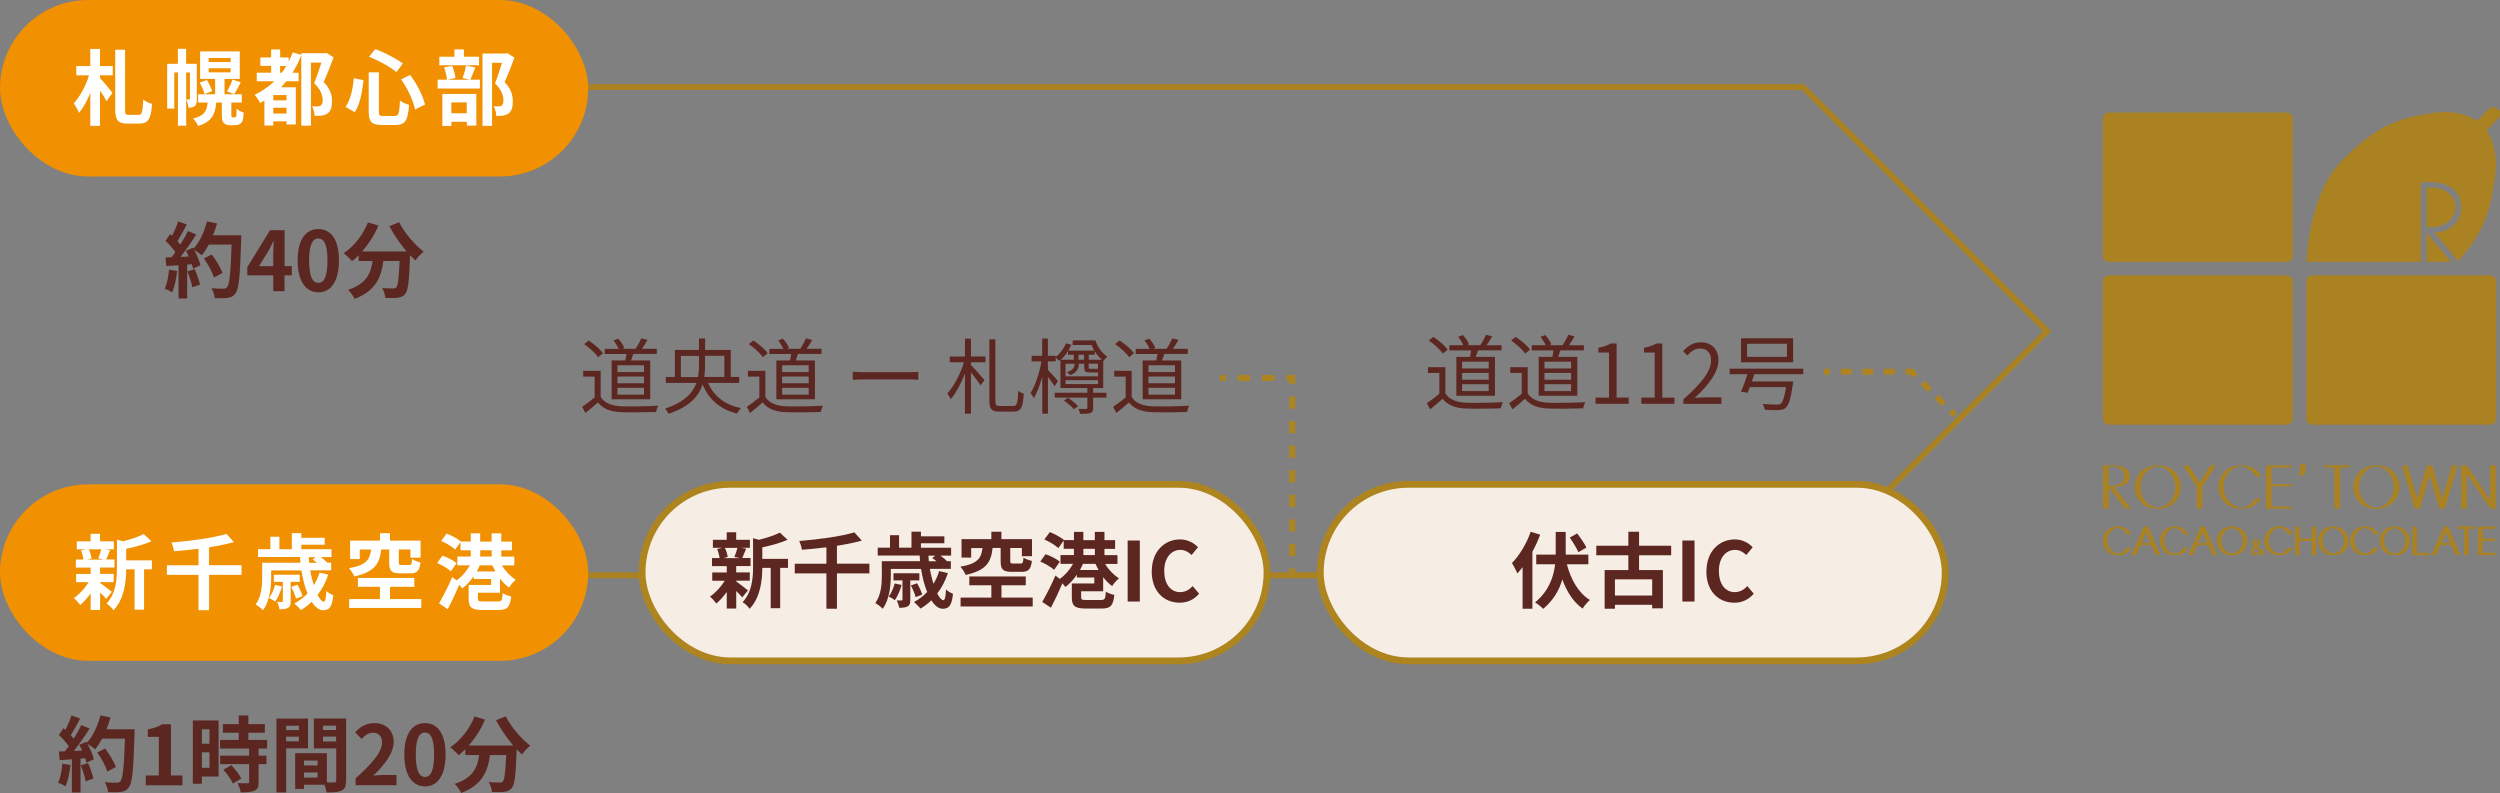<?xml version="1.0" encoding="UTF-8"?><svg id="_レイヤー_2" xmlns="http://www.w3.org/2000/svg" width="425" height="134.81" viewBox="0 0 425 134.81"><rect x="0" y="0" width="425" height="134.81" fill="#808080" stroke="none"/><defs><style>.cls-1{fill:#f6ede5;stroke-width:1.15px;}.cls-1,.cls-2,.cls-3,.cls-4,.cls-5,.cls-6,.cls-7{stroke-miterlimit:10;}.cls-1,.cls-2,.cls-3,.cls-4,.cls-6,.cls-7{stroke:#ae841f;}.cls-8{fill:#fff;}.cls-9{fill:#f19000;}.cls-10{fill:#aa8222;}.cls-11{fill:#5c2621;}.cls-2{stroke-dasharray:0 0 1.84 1.84;}.cls-2,.cls-3,.cls-4,.cls-5,.cls-6,.cls-7{fill:none;}.cls-3{stroke-dasharray:0 0 2.06 2.06;}.cls-4{stroke-dasharray:0 0 2.09 2.09;}.cls-5{stroke:#aa8222;}.cls-7{stroke-dasharray:0 0 1.69 1.69;}</style></defs><g id="_デザイン"><g><path class="cls-5" d="M36,14.8H306.5c16.21,16.21,25.29,25.29,41.5,41.5h0c-16.21,16.21-25.29,25.29-41.5,41.5H36"/><g><path class="cls-11" d="M30.11,46.07c-.14,1.32-.43,2.72-.84,3.61-.29-.18-.91-.48-1.27-.6,.41-.83,.63-2.07,.74-3.25l1.37,.24Zm10.9-6.06s0,.56-.01,.77c-.18,6.13-.38,8.35-.97,9.09-.39,.53-.76,.69-1.34,.77-.5,.08-1.37,.07-2.19,.04-.03-.48-.25-1.21-.56-1.68,.88,.08,1.68,.08,2.06,.08,.27,0,.42-.06,.59-.24,.42-.43,.63-2.48,.78-7.26h-3.87c-.38,.69-.77,1.3-1.19,1.81-.28-.25-.9-.67-1.32-.92,.49,.88,.94,1.92,1.09,2.62l-1.26,.59c-.04-.22-.11-.48-.2-.76l-.8,.06v5.76h-1.47v-5.65l-2.07,.14-.14-1.46,1.04-.04c.21-.27,.43-.56,.64-.87-.41-.6-1.09-1.36-1.68-1.92l.78-1.15c.11,.1,.22,.2,.34,.29,.39-.77,.8-1.71,1.02-2.44l1.47,.52c-.5,.97-1.08,2.04-1.58,2.83,.18,.2,.35,.41,.49,.59,.5-.78,.95-1.6,1.29-2.3l1.41,.59c-.78,1.23-1.76,2.66-2.68,3.8l1.41-.06c-.15-.34-.32-.67-.49-.97l1.18-.52,.1,.17c1.04-1.11,1.86-2.9,2.31-4.66l1.71,.36c-.18,.69-.42,1.36-.69,2h4.78Zm-7.91,5.74c.38,.83,.74,1.92,.91,2.63l-1.32,.46c-.11-.71-.48-1.85-.83-2.7l1.23-.39Zm3.28,1.43c-.27-.88-.99-2.23-1.71-3.24l1.33-.67c.73,.97,1.53,2.25,1.82,3.14l-1.44,.77Z"/><path class="cls-11" d="M49.6,46.81h-1.23v2.69h-1.92v-2.69h-4.41v-1.4l3.87-6.28h2.47v6.11h1.23v1.57Zm-3.15-1.57v-2.12c0-.6,.06-1.54,.08-2.14h-.06c-.25,.55-.53,1.12-.83,1.68l-1.61,2.58h2.41Z"/><path class="cls-11" d="M50.6,44.28c0-3.59,1.4-5.34,3.52-5.34s3.5,1.76,3.5,5.34-1.4,5.42-3.5,5.42-3.52-1.85-3.52-5.42Zm5.07,0c0-2.9-.67-3.74-1.55-3.74s-1.57,.84-1.57,3.74,.67,3.81,1.57,3.81,1.55-.9,1.55-3.81Z"/><path class="cls-11" d="M67.86,37.79c.88,1.78,2.63,3.81,4.16,4.99-.45,.35-1.09,1.02-1.41,1.5-.29-.27-.59-.57-.9-.9v.1c-.15,4.23-.32,5.88-.81,6.47-.35,.45-.73,.59-1.27,.66-.48,.07-1.29,.07-2.12,.04-.03-.5-.25-1.21-.55-1.68,.77,.06,1.5,.07,1.85,.07,.25,0,.41-.03,.56-.2,.28-.29,.43-1.54,.56-4.47h-2.76c-.35,2.69-1.26,5.08-4.89,6.44-.21-.48-.7-1.16-1.11-1.54,3.17-1.02,3.89-2.86,4.17-4.9h-2.37v-.98c-.36,.38-.74,.71-1.12,1.01-.31-.38-1.02-1.05-1.43-1.34,1.75-1.18,3.29-3.11,4.13-5.24l1.79,.52c-.69,1.61-1.67,3.15-2.77,4.41h7.56c-1.11-1.29-2.16-2.83-2.93-4.3l1.64-.66Z"/></g><g><path class="cls-11" d="M245.71,66.89c.66,1.02,1.88,1.5,3.49,1.57,1.53,.06,4.64,.01,6.28-.1-.11,.25-.29,.74-.34,1.06-1.53,.06-4.4,.08-5.94,.03-1.82-.07-3.07-.57-3.96-1.65-.67,.59-1.37,1.19-2.12,1.79l-.56-1.05c.64-.42,1.43-1.01,2.13-1.6v-3.54h-1.95v-.98h2.97v4.47Zm-.43-6.77c-.43-.67-1.47-1.61-2.38-2.23l.77-.62c.9,.59,1.95,1.48,2.44,2.16l-.83,.69Zm4.62,.56c.07-.35,.15-.74,.21-1.11h-3.71v-.87h2.37c-.18-.43-.53-1-.88-1.43l.8-.31c.43,.45,.87,1.11,1.04,1.58l-.36,.15h2.28c.34-.5,.76-1.28,.98-1.78l1.04,.27c-.29,.52-.64,1.08-.95,1.51h2.54v.87h-3.99c-.13,.38-.27,.77-.39,1.11h3.26v6.6h-6.56v-6.6h2.34Zm3.18,.8h-4.52v1.16h4.52v-1.16Zm0,1.92h-4.52v1.15h4.52v-1.15Zm0,1.92h-4.52v1.16h4.52v-1.16Z"/><path class="cls-11" d="M259.71,66.89c.66,1.02,1.88,1.5,3.49,1.57,1.53,.06,4.64,.01,6.28-.1-.11,.25-.29,.74-.34,1.06-1.53,.06-4.4,.08-5.94,.03-1.82-.07-3.07-.57-3.96-1.65-.67,.59-1.37,1.19-2.12,1.79l-.56-1.05c.64-.42,1.43-1.01,2.13-1.6v-3.54h-1.95v-.98h2.97v4.47Zm-.43-6.77c-.43-.67-1.47-1.61-2.38-2.23l.77-.62c.9,.59,1.95,1.48,2.44,2.16l-.83,.69Zm4.62,.56c.07-.35,.15-.74,.21-1.11h-3.71v-.87h2.37c-.18-.43-.53-1-.88-1.43l.8-.31c.43,.45,.87,1.11,1.04,1.58l-.36,.15h2.28c.34-.5,.76-1.28,.98-1.78l1.04,.27c-.29,.52-.64,1.08-.95,1.51h2.54v.87h-3.99c-.13,.38-.27,.77-.39,1.11h3.26v6.6h-6.56v-6.6h2.34Zm3.18,.8h-4.52v1.16h4.52v-1.16Zm0,1.92h-4.52v1.15h4.52v-1.15Zm0,1.92h-4.52v1.16h4.52v-1.16Z"/><path class="cls-11" d="M271.25,67.59h2.28v-7.66h-1.82v-.81c.91-.17,1.57-.41,2.13-.73h.98v9.2h2.06v1.06h-5.63v-1.06Z"/><path class="cls-11" d="M279.02,67.59h2.28v-7.66h-1.82v-.81c.91-.17,1.57-.41,2.13-.73h.98v9.2h2.06v1.06h-5.63v-1.06Z"/><path class="cls-11" d="M286.17,67.89c3.22-2.82,4.71-4.86,4.71-6.62,0-1.18-.62-2.03-1.89-2.03-.84,0-1.57,.52-2.13,1.19l-.74-.73c.84-.91,1.72-1.51,3.03-1.51,1.83,0,2.98,1.21,2.98,3.04,0,2.05-1.61,4.13-4.02,6.42,.53-.04,1.16-.1,1.68-.1h2.84v1.11h-6.46v-.76Z"/><path class="cls-11" d="M298.23,63.62c-.14,.41-.28,.83-.42,1.23h7.03s-.03,.34-.06,.49c-.35,2.44-.69,3.53-1.22,3.99-.32,.29-.66,.36-1.19,.39-.46,.01-1.4,0-2.38-.06-.01-.29-.14-.71-.35-.98,.99,.08,2,.1,2.4,.1,.32,0,.5-.01,.67-.13,.36-.29,.64-1.12,.92-2.84h-6.16c-.14,.35-.27,.69-.38,.97l-1.11-.2c.34-.77,.76-1.93,1.09-2.97h-3.03v-.94h12.52v.94h-8.35Zm6.6-2.03h-8.85v-4.09h8.85v4.09Zm-1.05-3.15h-6.78v2.23h6.78v-2.23Z"/></g><g><path class="cls-11" d="M102.11,67.5c.66,1.02,1.88,1.5,3.49,1.57,1.53,.06,4.64,.01,6.28-.1-.11,.25-.29,.74-.34,1.07-1.53,.06-4.4,.08-5.94,.03-1.82-.07-3.07-.57-3.96-1.65-.67,.59-1.37,1.19-2.12,1.79l-.56-1.05c.64-.42,1.43-1.01,2.13-1.6v-3.54h-1.95v-.98h2.97v4.47Zm-.43-6.77c-.43-.67-1.47-1.61-2.38-2.23l.77-.62c.9,.59,1.95,1.48,2.44,2.16l-.83,.69Zm4.62,.56c.07-.35,.15-.74,.21-1.11h-3.71v-.87h2.37c-.18-.43-.53-1-.88-1.43l.8-.31c.43,.45,.87,1.11,1.04,1.58l-.36,.15h2.28c.34-.5,.76-1.28,.98-1.78l1.04,.27c-.29,.52-.64,1.08-.95,1.51h2.54v.87h-3.99c-.13,.38-.27,.77-.39,1.11h3.26v6.6h-6.56v-6.6h2.34Zm3.18,.8h-4.52v1.16h4.52v-1.16Zm0,1.92h-4.52v1.15h4.52v-1.15Zm0,1.92h-4.52v1.16h4.52v-1.16Z"/><path class="cls-11" d="M120.38,65.11c.97,2.23,2.82,3.7,5.59,4.27-.22,.21-.52,.64-.67,.92-2.93-.73-4.8-2.38-5.85-4.96-.64,2-2.2,3.81-5.8,5-.1-.24-.38-.67-.57-.88,3.25-1.08,4.69-2.65,5.32-4.36h-5.21v-1.02h1.54v-4.59h4.1v-1.95h1.04v1.95h4.36v4.59h1.44v1.02h-5.28Zm-1.72-1.02c.13-.69,.17-1.39,.17-2.07v-1.51h-3.08v3.59h2.91Zm1.2-3.59v1.51c0,.69-.03,1.39-.14,2.07h3.42v-3.59h-3.28Z"/><path class="cls-11" d="M130.11,67.5c.66,1.02,1.88,1.5,3.49,1.57,1.53,.06,4.64,.01,6.28-.1-.11,.25-.29,.74-.34,1.07-1.53,.06-4.4,.08-5.94,.03-1.82-.07-3.07-.57-3.96-1.65-.67,.59-1.37,1.19-2.12,1.79l-.56-1.05c.64-.42,1.43-1.01,2.13-1.6v-3.54h-1.95v-.98h2.97v4.47Zm-.43-6.77c-.43-.67-1.47-1.61-2.38-2.23l.77-.62c.9,.59,1.95,1.48,2.44,2.16l-.83,.69Zm4.62,.56c.07-.35,.15-.74,.21-1.11h-3.71v-.87h2.37c-.18-.43-.53-1-.88-1.43l.8-.31c.43,.45,.87,1.11,1.04,1.58l-.36,.15h2.28c.34-.5,.76-1.28,.98-1.78l1.04,.27c-.29,.52-.64,1.08-.95,1.51h2.54v.87h-3.99c-.13,.38-.27,.77-.39,1.11h3.26v6.6h-6.56v-6.6h2.34Zm3.18,.8h-4.52v1.16h4.52v-1.16Zm0,1.92h-4.52v1.15h4.52v-1.15Zm0,1.92h-4.52v1.16h4.52v-1.16Z"/><path class="cls-11" d="M144.97,63.2c.42,.03,1.16,.07,1.95,.07h7.68c.7,0,1.21-.04,1.51-.07v1.37c-.28-.01-.87-.07-1.5-.07h-7.69c-.77,0-1.51,.03-1.95,.07v-1.37Z"/><path class="cls-11" d="M165.06,60.6h2.47v.98h-2.47v.48c.52,.5,1.98,2.17,2.31,2.56l-.69,.9c-.29-.52-1.02-1.49-1.62-2.23v7.05h-1.02v-6.84c-.66,1.7-1.54,3.35-2.41,4.36-.13-.31-.41-.73-.59-.98,1.11-1.18,2.26-3.35,2.83-5.29h-2.41v-.98h2.58v-3.04h1.02v3.04Zm7.19,8.42c.66,0,.76-.5,.85-2.58,.24,.21,.66,.41,.94,.46-.14,2.28-.42,3.07-1.74,3.07h-2.4c-1.34,0-1.71-.41-1.71-1.86v-10.42h1.02v10.45c0,.74,.13,.88,.78,.88h2.24Z"/><path class="cls-11" d="M185.83,66.76h2.26v.83h-2.26v1.77c0,.48-.1,.71-.45,.85-.36,.13-.91,.14-1.76,.14-.04-.25-.17-.6-.28-.84,.62,.01,1.15,.01,1.3,.01,.15-.01,.21-.04,.21-.18v-1.75h-5.55v-.83h5.55v-.8h-4.57v-4.75l-.17,.14c-.14-.14-.43-.39-.64-.55v.63h-1.33v1.46c.41,.39,1.47,1.57,1.71,1.88l-.57,.91c-.21-.38-.71-1.06-1.13-1.62v6.26h-.97v-6.29c-.39,1.43-.9,2.8-1.44,3.67-.11-.27-.36-.66-.55-.88,.8-1.23,1.53-3.47,1.86-5.38h-1.67v-.95h1.79v-2.94h.97v2.94h1.33v.2c.74-.57,1.39-1.42,1.74-2.31l.91,.21c-.14,.35-.31,.69-.5,1.01h4.41c-.18-.31-.34-.63-.46-.95h-3.22v-.78h3.87c.36,1.16,1.18,2.23,2.03,2.77-.21,.15-.52,.49-.67,.71l-.03-.03v4.65h-1.71v.8Zm-4.27-7.07c-.35,.56-.77,1.06-1.22,1.47h2.21v-.85h-.99v-.62Zm-.01,7.93c.62,.41,1.36,1.01,1.72,1.43l-.7,.52c-.36-.42-1.08-1.05-1.69-1.47l.67-.48Zm-.41-5.8v2.16h5.53v-.66h-1.34c-.78,0-1.01-.15-1.01-.85v-.64h-.94v.18c0,.62-.32,1.3-1.44,1.78-.11-.17-.41-.42-.57-.5,1.04-.39,1.3-.84,1.3-1.3v-.15h-1.53Zm0,3.47h5.53v-.66h-5.53v.66Zm3.15-4.13v-.85h-.94v.85h.94Zm2.38,.66h-1.6v.64c0,.21,.04,.24,.32,.24h.98c.21,0,.25-.01,.29-.06v-.83Zm.67-.66c-.45-.39-.88-.88-1.23-1.44v.59h-1.02v.85h2.26Z"/><path class="cls-11" d="M192.38,67.5c.66,1.02,1.88,1.5,3.49,1.57,1.53,.06,4.64,.01,6.28-.1-.11,.25-.29,.74-.34,1.07-1.53,.06-4.4,.08-5.94,.03-1.82-.07-3.07-.57-3.96-1.65-.67,.59-1.37,1.19-2.12,1.79l-.56-1.05c.64-.42,1.43-1.01,2.13-1.6v-3.54h-1.95v-.98h2.97v4.47Zm-.43-6.77c-.43-.67-1.47-1.61-2.38-2.23l.77-.62c.9,.59,1.95,1.48,2.44,2.16l-.83,.69Zm4.62,.56c.07-.35,.15-.74,.21-1.11h-3.71v-.87h2.37c-.18-.43-.53-1-.88-1.43l.8-.31c.43,.45,.87,1.11,1.04,1.58l-.36,.15h2.28c.34-.5,.76-1.28,.98-1.78l1.04,.27c-.29,.52-.64,1.08-.95,1.51h2.54v.87h-3.99c-.13,.38-.27,.77-.39,1.11h3.26v6.6h-6.56v-6.6h2.34Zm3.18,.8h-4.52v1.16h4.52v-1.16Zm0,1.92h-4.52v1.15h4.52v-1.15Zm0,1.92h-4.52v1.16h4.52v-1.16Z"/></g><g><path class="cls-11" d="M11.98,130.06c-.14,1.32-.43,2.72-.84,3.61-.29-.18-.91-.48-1.27-.6,.41-.83,.63-2.07,.74-3.25l1.37,.24Zm10.9-6.07s0,.56-.01,.77c-.18,6.13-.38,8.35-.97,9.09-.39,.53-.76,.69-1.34,.77-.5,.08-1.37,.07-2.19,.04-.03-.48-.25-1.21-.56-1.68,.88,.08,1.68,.08,2.06,.08,.27,0,.42-.06,.59-.24,.42-.43,.63-2.48,.78-7.26h-3.87c-.38,.69-.77,1.3-1.19,1.81-.28-.25-.9-.67-1.32-.92,.49,.88,.94,1.92,1.09,2.62l-1.26,.59c-.04-.22-.11-.48-.2-.76l-.8,.06v5.76h-1.47v-5.64l-2.07,.14-.14-1.46,1.04-.04c.21-.27,.43-.56,.64-.87-.41-.6-1.09-1.36-1.68-1.92l.78-1.15c.11,.1,.22,.2,.34,.29,.39-.77,.8-1.71,1.02-2.44l1.47,.52c-.5,.97-1.08,2.04-1.58,2.83,.18,.2,.35,.41,.49,.59,.5-.79,.95-1.6,1.29-2.3l1.41,.59c-.78,1.23-1.76,2.66-2.68,3.8l1.42-.06c-.15-.34-.32-.67-.49-.97l1.18-.52,.1,.17c1.04-1.11,1.86-2.9,2.31-4.66l1.71,.36c-.18,.69-.42,1.36-.69,2h4.78Zm-7.91,5.74c.38,.83,.74,1.92,.91,2.63l-1.32,.46c-.11-.71-.48-1.85-.83-2.7l1.23-.39Zm3.28,1.43c-.27-.88-.99-2.23-1.71-3.24l1.33-.67c.73,.97,1.53,2.25,1.82,3.14l-1.44,.77Z"/><path class="cls-11" d="M24.77,131.83h2.23v-6.56h-1.88v-1.27c1.04-.2,1.75-.46,2.41-.87h1.53v8.7h1.95v1.67h-6.23v-1.67Z"/><path class="cls-11" d="M37.16,132.01h-2.84v1.23h-1.54v-10.76h4.38v9.52Zm-2.84-8.04v2.46h1.29v-2.46h-1.29Zm1.29,6.56v-2.63h-1.29v2.63h1.29Zm8.35-3.28v1.21h1.34v1.44h-1.34v3.05c0,.8-.15,1.22-.7,1.47-.55,.24-1.3,.28-2.34,.28-.06-.46-.31-1.12-.53-1.57,.67,.03,1.46,.03,1.67,.03,.22,0,.29-.06,.29-.25v-3.01h-4.92v-1.44h4.92v-1.21h-4.94v-1.46h3.17v-1.23h-2.69v-1.46h2.69v-1.47h1.64v1.47h2.8v1.46h-2.8v1.23h3.19v1.46h-1.44Zm-4.64,2.82c.64,.69,1.4,1.61,1.69,2.3l-1.43,.83c-.25-.64-.97-1.64-1.6-2.35l1.33-.77Z"/><path class="cls-11" d="M48.65,127.22v7.49h-1.65v-12.55h5.36v5.06h-3.71Zm0-3.85v.74h2.16v-.74h-2.16Zm2.16,2.66v-.8h-2.16v.8h2.16Zm8.01,6.71c0,.9-.18,1.39-.74,1.65-.55,.28-1.36,.32-2.56,.32-.04-.35-.2-.87-.36-1.3h-3.47v.71h-1.51v-6.07h5.39v4.97c.55,.01,1.06,.01,1.25,0,.25,0,.34-.08,.34-.31v-5.48h-3.81v-5.08h5.49v10.58Zm-7.14-3.45v.84h2.31v-.84h-2.31Zm2.31,2.9v-.87h-2.31v.87h2.31Zm.92-8.83v.74h2.23v-.74h-2.23Zm2.23,2.69v-.83h-2.23v.83h2.23Z"/><path class="cls-11" d="M60.47,132.3c2.82-2.52,4.48-4.47,4.48-6.06,0-1.05-.57-1.68-1.56-1.68-.76,0-1.39,.49-1.9,1.06l-1.12-1.12c.95-1.01,1.88-1.57,3.29-1.57,1.96,0,3.26,1.26,3.26,3.19s-1.55,3.89-3.45,5.74c.52-.06,1.2-.11,1.68-.11h2.26v1.74h-6.95v-1.19Z"/><path class="cls-11" d="M68.73,128.27c0-3.59,1.4-5.34,3.52-5.34s3.5,1.77,3.5,5.34-1.4,5.42-3.5,5.42-3.52-1.85-3.52-5.42Zm5.07,0c0-2.9-.67-3.74-1.55-3.74s-1.57,.84-1.57,3.74,.67,3.81,1.57,3.81,1.55-.9,1.55-3.81Z"/><path class="cls-11" d="M85.98,121.78c.88,1.78,2.63,3.81,4.16,4.99-.45,.35-1.09,1.02-1.41,1.5-.29-.27-.59-.57-.9-.9v.1c-.15,4.23-.32,5.88-.81,6.47-.35,.45-.73,.59-1.27,.66-.48,.07-1.29,.07-2.12,.04-.03-.5-.25-1.21-.55-1.68,.77,.06,1.5,.07,1.85,.07,.25,0,.41-.03,.56-.2,.28-.29,.43-1.54,.56-4.47h-2.76c-.35,2.69-1.26,5.08-4.89,6.44-.21-.48-.7-1.16-1.11-1.54,3.17-1.02,3.89-2.86,4.17-4.9h-2.37v-.98c-.36,.38-.74,.71-1.12,1.01-.31-.38-1.02-1.05-1.43-1.34,1.75-1.18,3.29-3.11,4.13-5.24l1.79,.52c-.69,1.61-1.67,3.15-2.77,4.41h7.56c-1.11-1.29-2.16-2.83-2.93-4.3l1.64-.66Z"/></g><rect class="cls-1" x="109.16" y="82.34" width="106.23" height="30" rx="15" ry="15"/><g><rect class="cls-9" x="0" y="0" width="100" height="30" rx="15" ry="15"/><g><path class="cls-8" d="M17,11.23h2.17v1.58h-2.17v.46c.53,.53,1.83,2.13,2.12,2.52l-1.01,1.42c-.25-.49-.67-1.18-1.11-1.82v6.01h-1.65v-5.58c-.55,1.33-1.21,2.55-1.92,3.38-.17-.49-.59-1.19-.88-1.64,1.06-1.13,2.06-3.03,2.58-4.75h-2.16v-1.58h2.38v-2.91h1.65v2.91Zm6.58,8.29c.57,0,.67-.52,.77-2.58,.39,.31,1.05,.62,1.5,.71-.18,2.47-.59,3.36-2.13,3.36h-2.03c-1.65,0-2.1-.57-2.1-2.45V8.46h1.67v10.13c0,.81,.08,.94,.64,.94h1.68Z"/><path class="cls-8" d="M33.47,16.81c0,.52-.06,.97-.35,1.22-.29,.22-.6,.27-1.09,.27-.01-.38-.18-1.01-.38-1.39h.53c.08,0,.11-.03,.11-.14v-4.44h-.64v9.04h-1.4V12.32h-.62v6.14h-1.21v-7.61h1.82v-2.55h1.4v2.55h1.82v5.95Zm6.36,3.14c.08,0,.18,0,.22-.03,.06-.04,.1-.13,.14-.31,.01-.18,.03-.59,.04-1.12,.28,.25,.81,.53,1.2,.66-.03,.56-.1,1.18-.2,1.41-.11,.27-.29,.45-.52,.56-.21,.11-.56,.17-.83,.17h-.8c-.36,0-.77-.11-1.01-.35-.25-.24-.36-.55-.36-1.44v-2.07h-.95c-.17,2.02-.76,3.28-3.08,3.98-.15-.36-.53-.95-.85-1.25,1.91-.48,2.33-1.29,2.47-2.73h-1.62v-1.4h2.89v-2.61h-2.55v-4.68h6.74v4.68h-2.59v2.61h2.94v1.4h-1.78v2.12c0,.18,.01,.29,.06,.34,.04,.06,.1,.07,.17,.07h.28Zm-4.65-6.35c.35,.58,.74,1.39,.88,1.89l-1.3,.5c-.11-.52-.48-1.34-.81-1.97l1.23-.42Zm.29-3.05h3.74v-.7h-3.74v.7Zm0,1.75h3.74v-.7h-3.74v.7Zm3.11,3.26c.34-.55,.74-1.42,.94-2.03l1.4,.46c-.36,.74-.76,1.49-1.09,2l-1.25-.43Z"/><path class="cls-8" d="M56.71,9.77c-.5,1.34-1.12,2.93-1.69,4.16,1.19,1.25,1.43,2.35,1.43,3.25,0,1.05-.22,1.74-.78,2.1-.25,.2-.6,.32-.98,.38-.32,.04-.78,.04-1.22,.01-.01-.45-.17-1.16-.42-1.61,.34,.03,.63,.04,.88,.03,.21,0,.42-.04,.56-.13,.27-.15,.36-.49,.36-.95,0-.77-.32-1.79-1.44-2.87,.41-1.01,.88-2.42,1.23-3.5h-1.78v10.73h-1.64V9.38c-.42,1.06-.91,2.07-1.5,2.98h1.04v1.46h-2.09c-.29,.36-.59,.69-.9,1.02h2.52v6.32h-1.58v-.53h-2.25v.71h-1.51v-4.25c-.24,.15-.48,.29-.7,.42-.18-.35-.66-1.05-.97-1.39,1.25-.6,2.37-1.37,3.35-2.31h-2.98v-1.46h2.44v-1.15h-1.83v-1.43h1.83v-1.36h1.54v1.36h1.44v.71c.27-.49,.48-1.02,.69-1.57l1.47,.41v-.27h4.03l.25-.06,1.2,.76Zm-8,6.39h-2.25v.9h2.25v-.9Zm0,3.14v-.99h-2.25v.99h2.25Zm-.81-6.93c.27-.36,.52-.74,.77-1.15h-1.05v1.15h.28Z"/><path class="cls-8" d="M61.8,13.63c-.21,1.92-.57,4.06-1.5,5.44l-1.55-.9c.83-1.21,1.23-3.01,1.41-4.88l1.64,.34Zm2.61-1.33v6.65c0,.67,.1,.77,.76,.77h1.92c.69,0,.8-.43,.9-2.63,.39,.31,1.09,.6,1.55,.73-.18,2.61-.63,3.43-2.31,3.43h-2.28c-1.78,0-2.27-.55-2.27-2.3v-6.65h1.74Zm-.62-3.95c1.65,.59,3.59,1.62,4.69,2.44l-1.09,1.47c-1.08-.9-3.03-1.98-4.66-2.61l1.06-1.3Zm5.92,4.38c1.19,1.54,2.19,3.59,2.54,5.04l-1.69,.84c-.28-1.43-1.26-3.57-2.37-5.11l1.53-.77Z"/><path class="cls-8" d="M80.8,11.47c-.31,.77-.59,1.54-.83,2.07h1.62v1.51h-7.2v-1.51h1.6c-.04-.56-.25-1.43-.49-2.07l1.36-.28c.29,.63,.52,1.47,.57,2.05l-1.32,.31h3.73l-1.19-.29c.21-.59,.46-1.47,.57-2.12l1.57,.34Zm.64-.38h-6.75v-1.44h2.56v-1.25h1.61v1.25h2.58v1.44Zm-6.25,4.88h5.79v5.38h-1.62v-.64h-2.62v.7h-1.54v-5.43Zm1.54,1.44v1.85h2.62v-1.85h-2.62Zm10.72-7.62c-.49,1.36-1.11,2.97-1.67,4.16,1.19,1.26,1.4,2.35,1.4,3.28,0,1.02-.22,1.71-.76,2.09-.27,.18-.6,.29-.95,.35-.32,.04-.73,.04-1.12,.03,0-.45-.14-1.16-.41-1.64,.31,.03,.57,.04,.78,.03,.2-.01,.38-.04,.52-.11,.25-.15,.34-.48,.34-.95,0-.76-.31-1.76-1.43-2.86,.41-.99,.85-2.42,1.19-3.49h-1.69v10.72h-1.62V9.1h3.95l.25-.07,1.22,.76Z"/></g></g><g><rect class="cls-9" x="0" y="82.34" width="100" height="30" rx="15" ry="15"/><g><path class="cls-8" d="M17.02,99.09c.5,.35,1.67,1.27,1.99,1.53l-.97,1.19c-.22-.28-.62-.7-1.02-1.09v2.98h-1.61v-2.82c-.55,.78-1.18,1.48-1.78,1.97-.25-.36-.73-.91-1.08-1.18,.91-.6,1.88-1.65,2.52-2.7h-2.13v-1.4h2.47v-1.08h-2.51v-1.37h1.29c-.06-.46-.22-1.08-.42-1.54l.85-.2h-1.57v-1.36h2.35v-1.28h1.61v1.28h2.33v1.36h-1.44l.81,.15c-.25,.6-.48,1.16-.67,1.58h1.41v1.37h-2.44v1.08h2.31v1.4h-2.31v.11Zm-1.93-5.7c.24,.48,.42,1.12,.48,1.54l-.7,.2h2.75l-.92-.2c.18-.42,.41-1.06,.52-1.54h-2.11Zm10.73,3.4h-1.33v6.85h-1.61v-6.85h-1.43c-.01,2.09-.31,5.04-2.16,6.96-.21-.36-.81-.94-1.19-1.13,1.61-1.71,1.78-4.09,1.78-6.02v-4.86l.98,.28c1.33-.32,2.7-.77,3.56-1.23l1.33,1.22c-1.23,.55-2.83,.98-4.3,1.29v1.96h4.37v1.54Z"/><path class="cls-8" d="M41.06,97.73h-5.52v6h-1.79v-6h-5.38v-1.64h5.38v-2.8c-1.4,.18-2.83,.32-4.17,.42-.04-.43-.27-1.11-.45-1.48,3.35-.27,7.1-.79,9.38-1.47l1.26,1.4c-1.25,.36-2.7,.64-4.23,.88v3.05h5.52v1.64Z"/><path class="cls-8" d="M55.8,97.69c-.43,1.3-1.05,2.46-1.81,3.46,.38,.71,.74,1.13,1.04,1.13,.27,0,.39-.56,.45-1.81,.32,.28,.81,.59,1.19,.73-.22,2.04-.71,2.54-1.75,2.54-.7,0-1.37-.55-1.93-1.44-.56,.55-1.19,1.02-1.83,1.41-.24-.29-.8-.85-1.12-1.12,.84-.45,1.6-1.01,2.24-1.7-.46-1.11-.81-2.46-1.04-3.92h-5.14v1.11c0,1.68-.22,4.1-1.39,5.66-.25-.29-.91-.8-1.25-.97,1.01-1.39,1.11-3.31,1.11-4.71v-2.4h6.5c-.03-.32-.06-.64-.07-.97h-7.13v-1.33h2.09v-2.12h1.54v2.12h2.11v-2.73h1.61v.8h3.98v1.18h-3.98v.76h5.13v1.33h-1.83c.42,.31,.85,.66,1.11,.92l-.06,.04h.73v1.3h-3.56c.15,.92,.38,1.78,.6,2.54,.41-.66,.74-1.37,.98-2.16l1.48,.34Zm-7.86,2c-.27,.95-.7,1.96-1.16,2.59-.22-.18-.74-.49-1.04-.63,.46-.59,.81-1.42,1.01-2.21l1.19,.25Zm1.47-.76v3.28c0,.59-.07,.92-.45,1.12-.35,.22-.83,.24-1.44,.24-.06-.39-.24-.9-.41-1.25,.36,.01,.7,.01,.8,.01,.14,0,.17-.04,.17-.17v-3.24h-1.53v-1.22h4.4v1.22h-1.54Zm.91,2.84c-.11-.52-.48-1.36-.81-1.99l1.05-.38c.35,.59,.74,1.41,.88,1.93l-1.12,.43Zm2.17-7.07c.01,.32,.04,.64,.07,.97h1.32c-.25-.21-.52-.42-.74-.57l.53-.39h-1.18Z"/><path class="cls-8" d="M64.8,93.42c-.25,2.33-1.02,3.8-4.58,4.57-.14-.39-.56-1.06-.9-1.4,3.05-.53,3.54-1.51,3.77-3.17h-1.93v1.62h-1.64v-3.14h5.07v-1.26h1.71v1.26h5.2v2.9h-1.72v-1.39h-1.98v2.21c0,.38,.08,.43,.52,.43h1.25c.35,0,.42-.14,.48-1.02,.31,.24,.99,.48,1.43,.58-.17,1.47-.62,1.86-1.74,1.86h-1.67c-1.57,0-1.9-.45-1.9-1.83v-2.23h-1.36Zm6.82,8.42v1.51h-12.26v-1.51h5.23v-2.09h-3.75v-1.5h9.59v1.5h-4.13v2.09h5.32Z"/><path class="cls-8" d="M76.66,97.12c-.49-.46-1.53-1.05-2.35-1.41l.9-1.25c.84,.29,1.89,.83,2.42,1.27l-.97,1.39Zm4.59,3.63v1.01c0,.43,.14,.49,.95,.49h2.41c.67,0,.77-.18,.85-1.43,.32,.25,1.01,.49,1.44,.57-.21,1.86-.66,2.31-2.17,2.31h-2.69c-1.85,0-2.37-.43-2.37-1.92v-2.34h3.82v-1.01h-2.96v-.48c-.57,.83-1.25,1.57-1.96,2.09-.13-.18-.31-.42-.5-.63-.59,1.4-1.29,2.89-1.95,4.15l-1.48-.98c.63-1.08,1.54-2.84,2.24-4.48l.74,.56c.88-.6,1.71-1.55,2.26-2.55h-2.13v-1.5h2.28v-1.06h-1.74v-1.4l-.91,1.28c-.49-.48-1.54-1.11-2.38-1.47l.94-1.26c.81,.34,1.89,.9,2.42,1.36h-.01s1.68,.01,1.68,.01v-1.4h1.6v1.4h1.95v-1.4h1.64v1.4h1.81v1.49h-1.81v1.06h2.21v1.5h-2.09c.57,.98,1.46,1.9,2.35,2.44-.38,.31-.91,.9-1.16,1.32-.55-.38-1.06-.91-1.53-1.51v2.39h-3.77Zm2.97-3.6c-.2-.34-.36-.69-.52-1.04h-2.14c-.14,.35-.32,.7-.5,1.04h3.17Zm-2.58-2.54h1.95v-1.06h-1.95v1.06Z"/></g></g><g><path class="cls-10" d="M417.45,35.19c0-2.02-1.93-3.3-4.09-3.3h-.83v6.75h.83c1.8,0,4.09-1.19,4.09-3.45"/><polygon class="cls-10" points="412.53 44.52 416.7 44.52 412.53 39.6 412.53 44.52"/><path class="cls-10" d="M424.66,18.54c-.45-.44-1.17-.43-1.61,.02l-1.96,2c-1.13-.76-3.64-1.96-7.65-1.34-5.7,.88-9.26,2.01-15.2,7.96-4.38,4.4-5.84,12-6.15,17.34h19.46v-13.54h1.81c3.07,.02,5.01,1.63,5.04,4.24,.03,2.38-1.82,4.25-4.54,4.32l4.04,4.85c4.81-5.42,5.61-9.41,6.29-14.68,.51-3.95-.69-6.41-1.48-7.55l1.97-2.01c.44-.45,.43-1.17-.02-1.61"/><path class="cls-10" d="M423.28,72.21h-30.14c-.59,0-1.07-.47-1.07-1.06v-23.27c0-.59,.48-1.06,1.07-1.06h30.14c.59,0,1.07,.47,1.07,1.06v23.27c0,.58-.48,1.06-1.07,1.06"/><path class="cls-10" d="M388.7,72.21h-30.14c-.59,0-1.07-.47-1.07-1.06v-23.27c0-.59,.48-1.06,1.07-1.06h30.14c.59,0,1.07,.47,1.07,1.06v23.27c0,.58-.48,1.06-1.07,1.06"/><path class="cls-10" d="M388.7,44.52h-30.14c-.59,0-1.07-.47-1.07-1.06V20.19c0-.59,.48-1.06,1.07-1.06h30.14c.59,0,1.07,.47,1.07,1.06v23.27c0,.58-.48,1.06-1.07,1.06"/><path class="cls-10" d="M360.01,94.38c-.38,0-.8-.06-1.19-.25-.9-.45-1.44-1.46-1.31-2.48,.12-1.03,.85-1.87,1.81-2.08,.63-.14,1.29-.1,1.81,.11,.48,.2,.9,.57,1.16,1.04l.02,.04-.03,.05c-.04,.07-.27,.08-.36,.08h-.03c-.14,0-.28,0-.33-.09-.21-.38-.52-.68-.9-.87-.26-.13-.57-.18-.89-.13-.7,.11-1.29,.87-1.46,1.55-.23,.96,.15,1.98,.94,2.48,.38,.23,.73,.31,1.06,.23,.46-.1,.88-.42,1.19-.89,.05-.09,.18-.08,.33-.08h.04s.32,0,.36,.08l.02,.04-.02,.05c-.1,.14-.18,.24-.26,.34-.36,.4-.86,.66-1.41,.74-.16,.02-.35,.04-.55,.04"/><path class="cls-10" d="M362.87,94.39s-.04,0-.07,0h-.02s-.32,0-.38-.09l-.03-.04,.02-.04c.17-.37,.33-.75,.5-1.13l1.54-3.52s.04-.11,.37-.11h.02c.33,0,.37,.09,.38,.12l.72,1.69c.2,.45,.39,.91,.58,1.36,.23,.53,.45,1.06,.68,1.59l.02,.04-.03,.04c-.05,.08-.37,.09-.37,.09h-.02c-.2,0-.32-.02-.36-.11l-.7-1.62h-1.84l-.72,1.64c-.04,.09-.15,.1-.29,.1m.14-.17h0s0,0,0,0Zm3.57-.01h0s0,0,0,0m-1.98-4.57h0s0,0,0,0m.45,0h0s0,0,0,0Zm-1.01,2.66h1.54l-.76-1.78c-.12,.26-.24,.53-.35,.81h0s-.43,.97-.43,.97Z"/><path class="cls-10" d="M369.69,94.38c-.38,0-.8-.06-1.19-.25-.9-.45-1.44-1.47-1.31-2.48,.12-1.03,.85-1.86,1.81-2.07,.63-.14,1.3-.1,1.81,.11,.48,.2,.9,.57,1.16,1.04l.03,.04-.03,.05c-.04,.07-.27,.08-.37,.08h-.03c-.15,0-.28,0-.33-.09-.21-.38-.53-.68-.9-.87-.26-.13-.57-.18-.89-.13-.7,.11-1.29,.87-1.46,1.55-.23,.96,.15,1.98,.94,2.48,.38,.23,.74,.31,1.06,.23,.46-.1,.88-.42,1.19-.89,.05-.09,.19-.09,.33-.08h.03c.05,0,.32,0,.37,.09l.02,.05-.03,.04c-.09,.14-.18,.24-.25,.33-.36,.4-.86,.67-1.41,.74-.16,.02-.35,.04-.55,.04"/><path class="cls-10" d="M372.53,94.39s-.04,0-.06,0h-.02s-.33,0-.38-.09l-.03-.04,.02-.04c.25-.56,.5-1.14,.75-1.7l1.29-2.95s.05-.11,.38-.11,.37,.09,.38,.12l1.12,2.63c.29,.67,.57,1.34,.86,2.01l.02,.04-.03,.05c-.06,.08-.37,.09-.37,.09-.21,0-.35-.02-.38-.12l-.7-1.62h-1.84l-.72,1.64c-.04,.08-.14,.1-.3,.1m3.71-.18h0s0,0,0,0m-1.99-4.57h0s0,0,0,0Zm.45,0h0s0,0,0,0Zm-1.01,2.66h1.54l-.76-1.78c-.12,.27-.24,.53-.35,.81h0s-.43,.97-.43,.97Z"/><path class="cls-10" d="M379.47,94.38c-.05,0-.11,0-.16,0-.21,0-.42-.03-.63-.08-.33-.08-.62-.22-.87-.42-.52-.4-.85-1-.92-1.65-.11-1,.41-2,1.27-2.44,.3-.16,.66-.25,1.09-.27,.47-.03,.89,.03,1.27,.17,.9,.34,1.52,1.27,1.52,2.26,0,.48-.13,.95-.39,1.35-.18,.27-.4,.5-.67,.68-.28,.19-.59,.31-.93,.37-.17,.03-.36,.04-.58,.04m-.01-4.57c-.17,0-.36,.03-.56,.11-.68,.27-1.19,1.03-1.25,1.85-.04,.62,.16,1.24,.56,1.69,.19,.21,.41,.37,.64,.48,.27,.13,.75,.19,1.16,.03,.24-.1,.46-.26,.69-.51,.36-.41,.57-.96,.57-1.52,0-.85-.48-1.65-1.2-2-.13-.06-.34-.13-.61-.13"/><path class="cls-10" d="M383.4,94.39c-.05,0-.11,0-.17,0-.05,0-.24-.03-.37-.11-.08-.05-.14-.11-.18-.19h0c-.07-.12-.09-.26-.07-.42,.02-.13,.07-.24,.15-.35,.09-.12,.21-.24,.37-.36,.02-.01,.04-.03,.05-.04l-.02-.02c-.16-.19-.25-.37-.27-.55-.02-.17,.02-.33,.12-.44,.23-.26,.83-.26,1.08-.07,.11,.08,.17,.2,.19,.32,0,.14-.03,.28-.13,.42-.06,.09-.12,.16-.19,.22-.06,.06-.13,.11-.19,.15,.06,.06,.15,.16,.25,.26,.11,.12,.23,.24,.31,.32,.05-.05,.09-.1,.14-.15,.02-.02,.07-.05,.26-.04,.06,0,.16,.01,.19,.08l.02,.05-.04,.05c-.05,.05-.1,.1-.15,.15-.05,.05-.09,.1-.14,.14,.05,.05,.1,.1,.15,.15,.07,.08,.15,.16,.23,.23l.04,.04-.02,.06c-.02,.05-.08,.07-.19,.07h-.02s-.03,0-.03,0c-.11,0-.16,0-.2-.04-.06-.06-.11-.11-.15-.16-.04-.04-.07-.07-.11-.11-.27,.2-.58,.3-.91,.3m-.2-.34c.05,.05,.12,.08,.21,.08,.22,0,.49-.17,.65-.31-.09-.09-.18-.18-.27-.28-.11-.12-.22-.23-.34-.35-.06,.05-.11,.1-.17,.16-.03,.03-.07,.08-.09,.13-.1,.16-.14,.41,0,.57m.41-2.09h0c-.07,0-.13,.06-.14,.08-.08,.1-.08,.23-.06,.32,.02,.1,.06,.2,.13,.31,.03-.03,.06-.06,.09-.09,.1-.12,.16-.22,.17-.33,.01-.09-.01-.17-.06-.22-.04-.04-.08-.07-.12-.07"/><path class="cls-10" d="M387.43,94.38c-.38,0-.8-.06-1.19-.25-.9-.45-1.44-1.46-1.31-2.48,.12-1.03,.85-1.87,1.81-2.08,.64-.14,1.3-.1,1.81,.11,.48,.2,.9,.57,1.16,1.04l.02,.04-.03,.05c-.04,.07-.27,.08-.37,.08h-.03c-.14,0-.28,0-.33-.09-.21-.38-.52-.68-.89-.87-.27-.14-.57-.18-.89-.13-.7,.11-1.29,.87-1.46,1.55-.23,.96,.15,1.98,.93,2.48,.38,.23,.73,.3,1.06,.23,.46-.1,.88-.42,1.18-.89,.05-.09,.18-.09,.33-.08h.03c.05,0,.32,0,.37,.09l.03,.05-.03,.04c-.09,.14-.17,.24-.25,.33-.36,.4-.86,.66-1.41,.74-.16,.02-.35,.04-.55,.04"/><path class="cls-10" d="M393.36,94.39c-.28,0-.38-.03-.38-.13v-2.3h-2.05v2.3c0,.11-.14,.13-.39,.13-.29,0-.38-.03-.38-.13v-4.62c0-.1,.1-.13,.38-.13,.25,0,.39,.02,.39,.13v1.9h2.05v-1.9c0-.12,.17-.13,.38-.13,.26,0,.34,.05,.36,.07l.03,.03v4.65c0,.11-.14,.13-.39,.13"/><path class="cls-10" d="M396.67,94.38c-.05,0-.11,0-.16,0-.21,0-.42-.03-.63-.08-.33-.08-.62-.22-.87-.42-.51-.4-.85-1-.92-1.65-.11-1,.41-2.01,1.27-2.44,.3-.16,.66-.25,1.09-.27,.47-.03,.89,.03,1.27,.17,.9,.34,1.52,1.27,1.52,2.26,0,.48-.14,.95-.39,1.35-.17,.27-.4,.5-.66,.68-.28,.19-.59,.31-.93,.37-.17,.03-.36,.04-.58,.04m-.01-4.57c-.17,0-.36,.03-.56,.11-.68,.27-1.19,1.03-1.25,1.85-.04,.62,.16,1.24,.56,1.69,.19,.2,.41,.37,.64,.48,.28,.14,.77,.19,1.16,.03,.24-.1,.47-.27,.69-.51,.36-.41,.57-.96,.57-1.52,0-.85-.48-1.65-1.2-2-.13-.06-.34-.13-.61-.13"/><path class="cls-10" d="M402.02,94.38c-.45,0-.86-.08-1.19-.25-.9-.45-1.44-1.46-1.31-2.48,.12-1.03,.85-1.87,1.81-2.08,.63-.14,1.3-.1,1.81,.11,.48,.2,.9,.57,1.16,1.04l.03,.04-.03,.05c-.04,.07-.27,.08-.37,.08h-.03c-.15,0-.28,0-.33-.09-.21-.38-.52-.68-.89-.87-.26-.13-.57-.18-.89-.13-.7,.11-1.29,.87-1.46,1.55-.23,.96,.15,1.98,.94,2.48,.38,.23,.74,.31,1.06,.23,.46-.1,.88-.42,1.18-.89,.05-.09,.19-.09,.33-.08h.03c.05,0,.32,0,.36,.09l.02,.05-.03,.04c-.09,.12-.17,.24-.25,.33-.36,.4-.86,.66-1.41,.74-.19,.03-.37,.04-.55,.04"/><path class="cls-10" d="M407.13,94.38c-.05,0-.11,0-.17,0-.21,0-.42-.03-.63-.08-.33-.08-.62-.22-.87-.42-.52-.4-.85-1-.92-1.65-.11-1,.41-2.01,1.27-2.44,.3-.16,.65-.25,1.09-.27,.47-.03,.89,.03,1.27,.17,.9,.34,1.52,1.27,1.52,2.26,0,.48-.14,.95-.39,1.35-.18,.27-.4,.5-.66,.68-.28,.19-.59,.31-.93,.37-.17,.03-.37,.04-.58,.04m-.01-4.57c-.17,0-.36,.03-.56,.11-.68,.27-1.19,1.03-1.25,1.85-.04,.62,.16,1.24,.56,1.69,.19,.21,.41,.37,.64,.48,.28,.14,.76,.19,1.16,.03,.24-.1,.46-.26,.68-.51,.36-.41,.57-.96,.57-1.52,0-.85-.48-1.65-1.2-2-.13-.06-.34-.13-.6-.13"/><path class="cls-10" d="M410.8,94.39c-.57,0-.64-.03-.68-.07l-.02-.02v-.04s0-4.65,0-4.65l.04-.04c.09-.08,.47-.06,.58-.04,.14,.02,.17,.09,.17,.14v4.32h1.7c.13,0,.55,.01,.55,.21s-.42,.2-.55,.2h-1.62s-.15,0-.15,0Z"/><path class="cls-10" d="M413.88,94.39s-.04,0-.06,0h-.02s-.33,0-.38-.09l-.03-.04,.02-.04c.25-.56,.5-1.14,.74-1.7l1.29-2.95s.05-.11,.38-.11,.37,.09,.38,.12l1.12,2.61c.29,.68,.58,1.36,.87,2.03l.02,.04-.03,.04c-.06,.08-.37,.09-.38,.09-.21,0-.35-.02-.38-.12l-.7-1.62h-1.84l-.72,1.64c-.04,.08-.14,.1-.3,.1m3.71-.18h0s0,0,0,0m-1.99-4.57h0s0,0,0,0Zm.45,0h0s0,0,0,0Zm-1.01,2.66h1.54l-.76-1.78c-.12,.26-.24,.53-.35,.81h0s-.43,.97-.43,.97Z"/><path class="cls-10" d="M419.28,94.39c-.34,0-.39-.07-.39-.14v-4.34h-.68c-.06,0-.55,0-.55-.21s.46-.2,.55-.2h2.05c.2,0,.55,.03,.55,.2,0,.2-.46,.21-.55,.21h-.59v4.34c0,.07-.05,.14-.39,.14"/><path class="cls-10" d="M421.82,94.39c-.42,0-.48,0-.53-.05l-.02-.03v-.04s0-4.66,0-4.66l.03-.03s.14-.08,.83-.07h1.62c.2,0,.55,.03,.55,.2,0,.19-.42,.21-.55,.21h-1.7v1.63h1.7c.13,0,.55,.01,.55,.2s-.42,.21-.55,.21h-1.7v2.01h1.7c.13,0,.55,.02,.55,.21s-.42,.2-.55,.2h-1.92Z"/><path class="cls-10" d="M361.66,79.88c.28,.31,.4,.7,.39,1.11,0,.39-.12,.75-.39,1.04-.57,.61-1.75,.77-2.28,.78h.01c.35,.47,2.16,2.78,2.84,3.62,.02,.02-.13,.04-.13,.04-.12,.02-.23,.02-.34,.02-.15,0-.43-.01-.48-.08-.51-.6-2.04-2.58-2.8-3.55v3.56c0,.07-.43,.07-.48,.07-.03,0-.47,0-.47-.07v-7.26s.12-.04,.13-.05c.12-.01,.23-.02,.34-.02,.47,0,.93-.01,1.38,.02,.75,.04,1.74,.17,2.28,.76m-3.18-.57v3.3c.59,0,1.68,.03,2.28-.63,.25-.28,.35-.64,.35-1,0-.39-.1-.77-.36-1.07-.54-.58-1.57-.62-2.27-.6"/><path class="cls-10" d="M370.74,82.79c0,.73-.21,1.44-.6,2.05-.26,.4-.6,.75-1,1.02-.42,.28-.9,.47-1.4,.56-.37,.07-.76,.08-1.14,.07-.31-.01-.64-.05-.96-.13-.48-.12-.93-.33-1.31-.63-.77-.6-1.29-1.52-1.39-2.5-.16-1.47,.57-3.01,1.92-3.69,.51-.27,1.08-.38,1.66-.42,.65-.04,1.32,.02,1.94,.25,1.4,.52,2.3,1.95,2.3,3.42m-.95,0c0-1.32-.74-2.67-1.96-3.25-.39-.19-1.09-.37-1.93-.04-1.18,.47-1.95,1.79-2.04,3.02-.06,.99,.25,2,.92,2.75,.29,.32,.64,.59,1.04,.78,.47,.23,1.26,.32,1.93,.04,.44-.17,.81-.48,1.12-.83,.6-.68,.93-1.57,.93-2.47"/><path class="cls-10" d="M376.67,79.19l-2.25,3.55-.02,.02v3.66c0,.06-.43,.06-.48,.06-.03,0-.47,0-.47-.06v-3.68s-1.73-2.7-2.27-3.55c-.02-.03,.27-.06,.48-.06,.09,0,.42-.02,.47,.06,.49,.76,1.25,1.99,1.79,2.82,.6-.94,1.23-1.86,1.79-2.82,.04-.08,.36-.06,.48-.06,.11,0,.23,0,.34,.02,0,0,.15,.02,.14,.04"/><path class="cls-10" d="M377.14,82.37c.17-1.48,1.23-2.81,2.73-3.14,.88-.2,1.91-.19,2.76,.16,.75,.31,1.36,.87,1.75,1.57,.02,.04-.44,.06-.46,.06-.09,0-.4,.03-.46-.06-.34-.6-.84-1.1-1.46-1.42-.47-.24-.98-.29-1.47-.22-1.11,.17-2.1,1.35-2.4,2.53-.36,1.49,.19,3.18,1.53,4.03,.52,.32,1.13,.52,1.77,.38,.83-.19,1.49-.76,1.94-1.46,.05-.1,.37-.07,.46-.07,.02,0,.48,.03,.46,.07-.12,.18-.25,.35-.39,.51-.54,.61-1.31,1-2.12,1.11-.88,.12-1.84,.08-2.65-.31-1.38-.69-2.17-2.25-1.98-3.75"/><path class="cls-10" d="M385.22,86.45v-7.25c0-.11,1.12-.09,1.3-.09h2.45c.3,0,.73,.05,.73,.18s-.43,.2-.73,.2h-2.8v2.82h2.8c.3,0,.73,.06,.73,.19,0,.13-.43,.19-.73,.19h-2.8v3.41h2.8c.3,0,.73,.07,.73,.2,0,.12-.43,.19-.73,.19h-2.45c-.78,0-1.3,0-1.3-.04"/><path class="cls-10" d="M391.96,79.91c-.01,.19-.01,.38-.1,.56-.19,.38-.72,.38-1.08,.35-.07-.01-.15-.01-.22-.04-.08-.04,.14-.09,.17-.11,.27-.14,.26-.64,.26-.95v-.73s.13-.06,.14-.06c.11-.02,.23-.02,.34-.02s.23,0,.34,.02c.01,0,.14,.01,.14,.06v.93Z"/><path class="cls-10" d="M394.93,79.28c0-.12,.42-.19,.73-.19h3.21c.29,0,.73,.05,.73,.19s-.44,.19-.73,.19h-1.06v6.93c0,.12-.96,.12-.96,0v-6.93h-1.2c-.31,0-.73-.07-.73-.19"/><path class="cls-10" d="M407.89,82.79c0,.73-.21,1.44-.6,2.05-.26,.4-.6,.75-1,1.02-.43,.28-.9,.47-1.4,.56-.37,.07-.76,.08-1.14,.07-.32-.01-.64-.05-.96-.13-.48-.12-.93-.33-1.31-.63-.77-.6-1.29-1.52-1.39-2.5-.16-1.47,.57-3.01,1.92-3.69,.51-.27,1.08-.38,1.66-.42,.65-.04,1.32,.02,1.94,.25,1.39,.52,2.3,1.95,2.3,3.42m-.95,0c0-1.32-.74-2.67-1.96-3.25-.39-.19-1.09-.37-1.93-.04-1.18,.47-1.95,1.79-2.04,3.02-.07,.99,.25,2,.92,2.75,.29,.32,.64,.59,1.03,.78,.47,.23,1.27,.32,1.93,.04,.44-.17,.81-.48,1.12-.83,.6-.68,.93-1.57,.93-2.47"/><path class="cls-10" d="M408.34,79.2c-.02-.06,.45-.08,.48-.08,.11,0,.22,0,.34,.02,.02,0,.12,.01,.13,.05,0,0,0,.01,0,.02,.14,.5,1.31,4.38,1.63,5.58,0,0,1.6-5.49,1.65-5.6,.05-.1,.39-.08,.47-.08h.01c.05,0,.46,.01,.48,.1,.13,.5,1.31,4.38,1.62,5.58,.43-1.43,1.24-4.11,1.65-5.6,.02-.1,.4-.08,.47-.08,.09,0,.49,.02,.47,.1-.12,.4-1.61,5.61-2.1,7.2-.03,.07-.41,.07-.47,.07h-.01s-.45,.01-.48-.1c-.53-1.86-1.09-3.72-1.63-5.58-.19,.49-1.25,4.26-1.63,5.61-.01,.03-.11,.04-.13,.04-.12,.02-.23,.02-.34,.02h-.01c-.11,0-.22,0-.34-.02-.02,0-.12-.01-.13-.04l-2.12-7.23Z"/><path class="cls-10" d="M418.41,86.42v-7.24c0-.08,.43-.08,.48-.08,.09,0,.42-.01,.47,.08,.55,.79,2.88,4.24,3.99,5.84v-5.84c0-.08,.43-.08,.48-.08,.04,0,.47,0,.47,.08v7.26s-.16,.05-.47,.05c-.13,0-.42,.01-.48-.08l-3.99-5.84v5.84c0,.08-.42,.08-.47,.08-.12,0-.24-.01-.35-.02-.02,0-.13-.01-.13-.05"/></g><g><path class="cls-11" d="M125.16,98.84c.5,.35,1.67,1.27,1.99,1.53l-.97,1.19c-.22-.28-.62-.7-1.02-1.09v2.98h-1.61v-2.82c-.55,.78-1.18,1.48-1.78,1.97-.25-.36-.73-.91-1.08-1.18,.91-.6,1.88-1.65,2.52-2.7h-2.13v-1.4h2.47v-1.08h-2.51v-1.37h1.29c-.06-.46-.22-1.08-.42-1.54l.85-.2h-1.57v-1.36h2.35v-1.28h1.61v1.28h2.33v1.36h-1.44l.81,.15c-.25,.6-.48,1.16-.67,1.58h1.41v1.37h-2.44v1.08h2.31v1.4h-2.31v.11Zm-1.93-5.7c.24,.48,.42,1.12,.48,1.54l-.7,.2h2.75l-.92-.2c.18-.42,.41-1.06,.52-1.54h-2.12Zm10.73,3.4h-1.33v6.85h-1.61v-6.85h-1.43c-.01,2.09-.31,5.04-2.16,6.96-.21-.36-.81-.94-1.19-1.13,1.61-1.71,1.78-4.09,1.78-6.02v-4.86l.98,.28c1.33-.32,2.7-.77,3.56-1.23l1.33,1.22c-1.23,.55-2.83,.98-4.3,1.29v1.96h4.37v1.54Z"/><path class="cls-11" d="M147.8,97.48h-5.52v6h-1.79v-6h-5.38v-1.64h5.38v-2.8c-1.4,.18-2.83,.32-4.17,.42-.04-.43-.27-1.11-.45-1.49,3.35-.27,7.1-.78,9.38-1.47l1.26,1.4c-1.25,.36-2.7,.64-4.23,.88v3.05h5.52v1.64Z"/><path class="cls-11" d="M161.14,97.44c-.43,1.3-1.05,2.47-1.81,3.46,.38,.71,.74,1.13,1.04,1.13,.27,0,.39-.56,.45-1.81,.32,.28,.81,.59,1.19,.73-.22,2.04-.71,2.54-1.75,2.54-.7,0-1.37-.55-1.93-1.44-.56,.55-1.19,1.02-1.83,1.41-.24-.29-.8-.85-1.12-1.12,.84-.45,1.6-1.01,2.24-1.7-.46-1.11-.81-2.46-1.04-3.92h-5.14v1.11c0,1.68-.22,4.1-1.39,5.66-.25-.29-.91-.8-1.25-.97,1.01-1.39,1.11-3.31,1.11-4.71v-2.4h6.5c-.03-.32-.06-.64-.07-.97h-7.13v-1.33h2.09v-2.12h1.54v2.12h2.11v-2.73h1.61v.8h3.98v1.18h-3.98v.76h5.13v1.33h-1.83c.42,.31,.85,.66,1.11,.92l-.06,.04h.73v1.3h-3.56c.15,.92,.38,1.78,.6,2.54,.41-.66,.74-1.37,.98-2.16l1.48,.34Zm-7.86,2c-.27,.95-.7,1.96-1.16,2.59-.22-.18-.74-.49-1.04-.63,.46-.59,.81-1.42,1.01-2.21l1.19,.25Zm1.47-.76v3.28c0,.59-.07,.92-.45,1.12-.35,.22-.83,.24-1.44,.24-.06-.39-.24-.9-.41-1.25,.36,.01,.7,.01,.8,.01,.14,0,.17-.04,.17-.17v-3.24h-1.53v-1.22h4.4v1.22h-1.54Zm.91,2.84c-.11-.52-.48-1.36-.81-1.99l1.05-.38c.35,.59,.74,1.42,.88,1.93l-1.12,.43Zm2.17-7.07c.01,.32,.04,.64,.07,.97h1.32c-.25-.21-.52-.42-.74-.57l.53-.39h-1.18Z"/><path class="cls-11" d="M168.74,93.17c-.25,2.33-1.02,3.8-4.58,4.57-.14-.39-.56-1.06-.9-1.4,3.05-.53,3.54-1.51,3.77-3.17h-1.93v1.62h-1.64v-3.14h5.07v-1.26h1.71v1.26h5.2v2.9h-1.72v-1.39h-1.98v2.21c0,.38,.08,.43,.52,.43h1.25c.35,0,.42-.14,.48-1.02,.31,.24,.99,.48,1.43,.57-.17,1.47-.62,1.86-1.74,1.86h-1.67c-1.57,0-1.9-.45-1.9-1.83v-2.23h-1.36Zm6.82,8.42v1.51h-12.26v-1.51h5.23v-2.09h-3.75v-1.5h9.6v1.5h-4.13v2.09h5.32Z"/><path class="cls-11" d="M179.2,96.87c-.49-.46-1.53-1.05-2.35-1.41l.9-1.25c.84,.29,1.89,.83,2.42,1.27l-.97,1.39Zm4.59,3.63v1.01c0,.43,.14,.49,.95,.49h2.41c.67,0,.77-.18,.85-1.43,.32,.25,1.01,.49,1.44,.57-.21,1.86-.66,2.31-2.17,2.31h-2.69c-1.85,0-2.37-.43-2.37-1.92v-2.34h3.82v-1.01h-2.96v-.48c-.57,.83-1.25,1.57-1.96,2.09-.13-.18-.31-.42-.5-.63-.59,1.4-1.29,2.89-1.95,4.15l-1.48-.98c.63-1.08,1.54-2.84,2.24-4.48l.74,.56c.88-.6,1.71-1.55,2.26-2.55h-2.13v-1.5h2.28v-1.06h-1.74v-1.4l-.91,1.28c-.49-.48-1.54-1.11-2.38-1.47l.94-1.26c.81,.34,1.89,.9,2.42,1.36h-.01s1.68,.01,1.68,.01v-1.4h1.6v1.4h1.95v-1.4h1.64v1.4h1.81v1.49h-1.81v1.06h2.21v1.5h-2.09c.57,.98,1.46,1.9,2.35,2.44-.38,.31-.91,.9-1.16,1.32-.55-.38-1.06-.91-1.53-1.51v2.4h-3.77Zm2.97-3.6c-.2-.34-.36-.69-.52-1.04h-2.14c-.14,.35-.32,.7-.5,1.04h3.17Zm-2.58-2.54h1.95v-1.06h-1.95v1.06Z"/><path class="cls-11" d="M191.7,91.89h2.07v10.37h-2.07v-10.37Z"/><path class="cls-11" d="M195.8,97.12c0-3.42,2.2-5.42,4.82-5.42,1.32,0,2.37,.63,3.04,1.33l-1.09,1.32c-.52-.5-1.12-.87-1.9-.87-1.57,0-2.75,1.34-2.75,3.57s1.06,3.61,2.7,3.61c.88,0,1.58-.42,2.14-1.02l1.09,1.29c-.85,.99-1.96,1.53-3.31,1.53-2.62,0-4.75-1.88-4.75-5.34Z"/></g><rect class="cls-1" x="224.45" y="82.34" width="106.23" height="30" rx="15" ry="15"/><g><path class="cls-11" d="M261.83,90.89c-.36,.97-.8,1.96-1.32,2.9v9.69h-1.67v-7.06c-.29,.38-.6,.74-.9,1.07-.15-.42-.63-1.35-.91-1.77,1.27-1.29,2.49-3.31,3.19-5.32l1.6,.49Zm4.54,5.04c.69,2.61,1.96,4.88,3.92,6.07-.41,.32-.97,1-1.25,1.46-1.58-1.12-2.66-2.84-3.45-4.96-.5,1.78-1.49,3.53-3.25,5.01-.32-.36-.91-.81-1.37-1.11,2.37-1.97,3.15-4.36,3.4-6.47h-3.21v-1.65h3.31v-3.85h1.7v3.85h3.85v1.65h-3.66Zm1.95-2.06c-.27-.66-.92-1.7-1.46-2.48l1.26-.71c.56,.73,1.26,1.74,1.57,2.4l-1.37,.8Z"/><path class="cls-11" d="M278.64,94.4v2.51h4.05v6.51h-1.82v-.6h-6.33v.66h-1.75v-6.57h4.03v-2.51h-5.45v-1.62h5.45v-2.38h1.82v2.38h5.46v1.62h-5.46Zm2.23,4.09h-6.33v2.75h6.33v-2.75Z"/><path class="cls-11" d="M286,91.89h2.07v10.37h-2.07v-10.37Z"/><path class="cls-11" d="M290.1,97.12c0-3.42,2.2-5.42,4.82-5.42,1.32,0,2.37,.63,3.04,1.33l-1.09,1.32c-.52-.5-1.12-.87-1.91-.87-1.57,0-2.75,1.34-2.75,3.57s1.06,3.61,2.7,3.61c.88,0,1.58-.42,2.14-1.02l1.09,1.29c-.85,.99-1.96,1.53-3.31,1.53-2.62,0-4.75-1.88-4.75-5.34Z"/></g><g><line class="cls-6" x1="219.69" y1="97.65" x2="219.69" y2="96.65"/><line class="cls-4" x1="219.69" y1="94.56" x2="219.69" y2="66.3"/><polyline class="cls-6" points="219.69 65.26 219.69 64.26 218.69 64.26"/><line class="cls-3" x1="216.63" y1="64.26" x2="209.42" y2="64.26"/><line class="cls-6" x1="208.39" y1="64.26" x2="207.39" y2="64.26"/></g><g><line class="cls-6" x1="332.35" y1="70.57" x2="331.65" y2="69.86"/><line class="cls-7" x1="330.45" y1="68.66" x2="326.27" y2="64.48"/><polyline class="cls-6" points="325.67 63.89 324.97 63.18 323.97 63.18"/><line class="cls-2" x1="322.12" y1="63.18" x2="311.98" y2="63.18"/><line class="cls-6" x1="311.05" y1="63.18" x2="310.05" y2="63.18"/></g></g></g></svg>